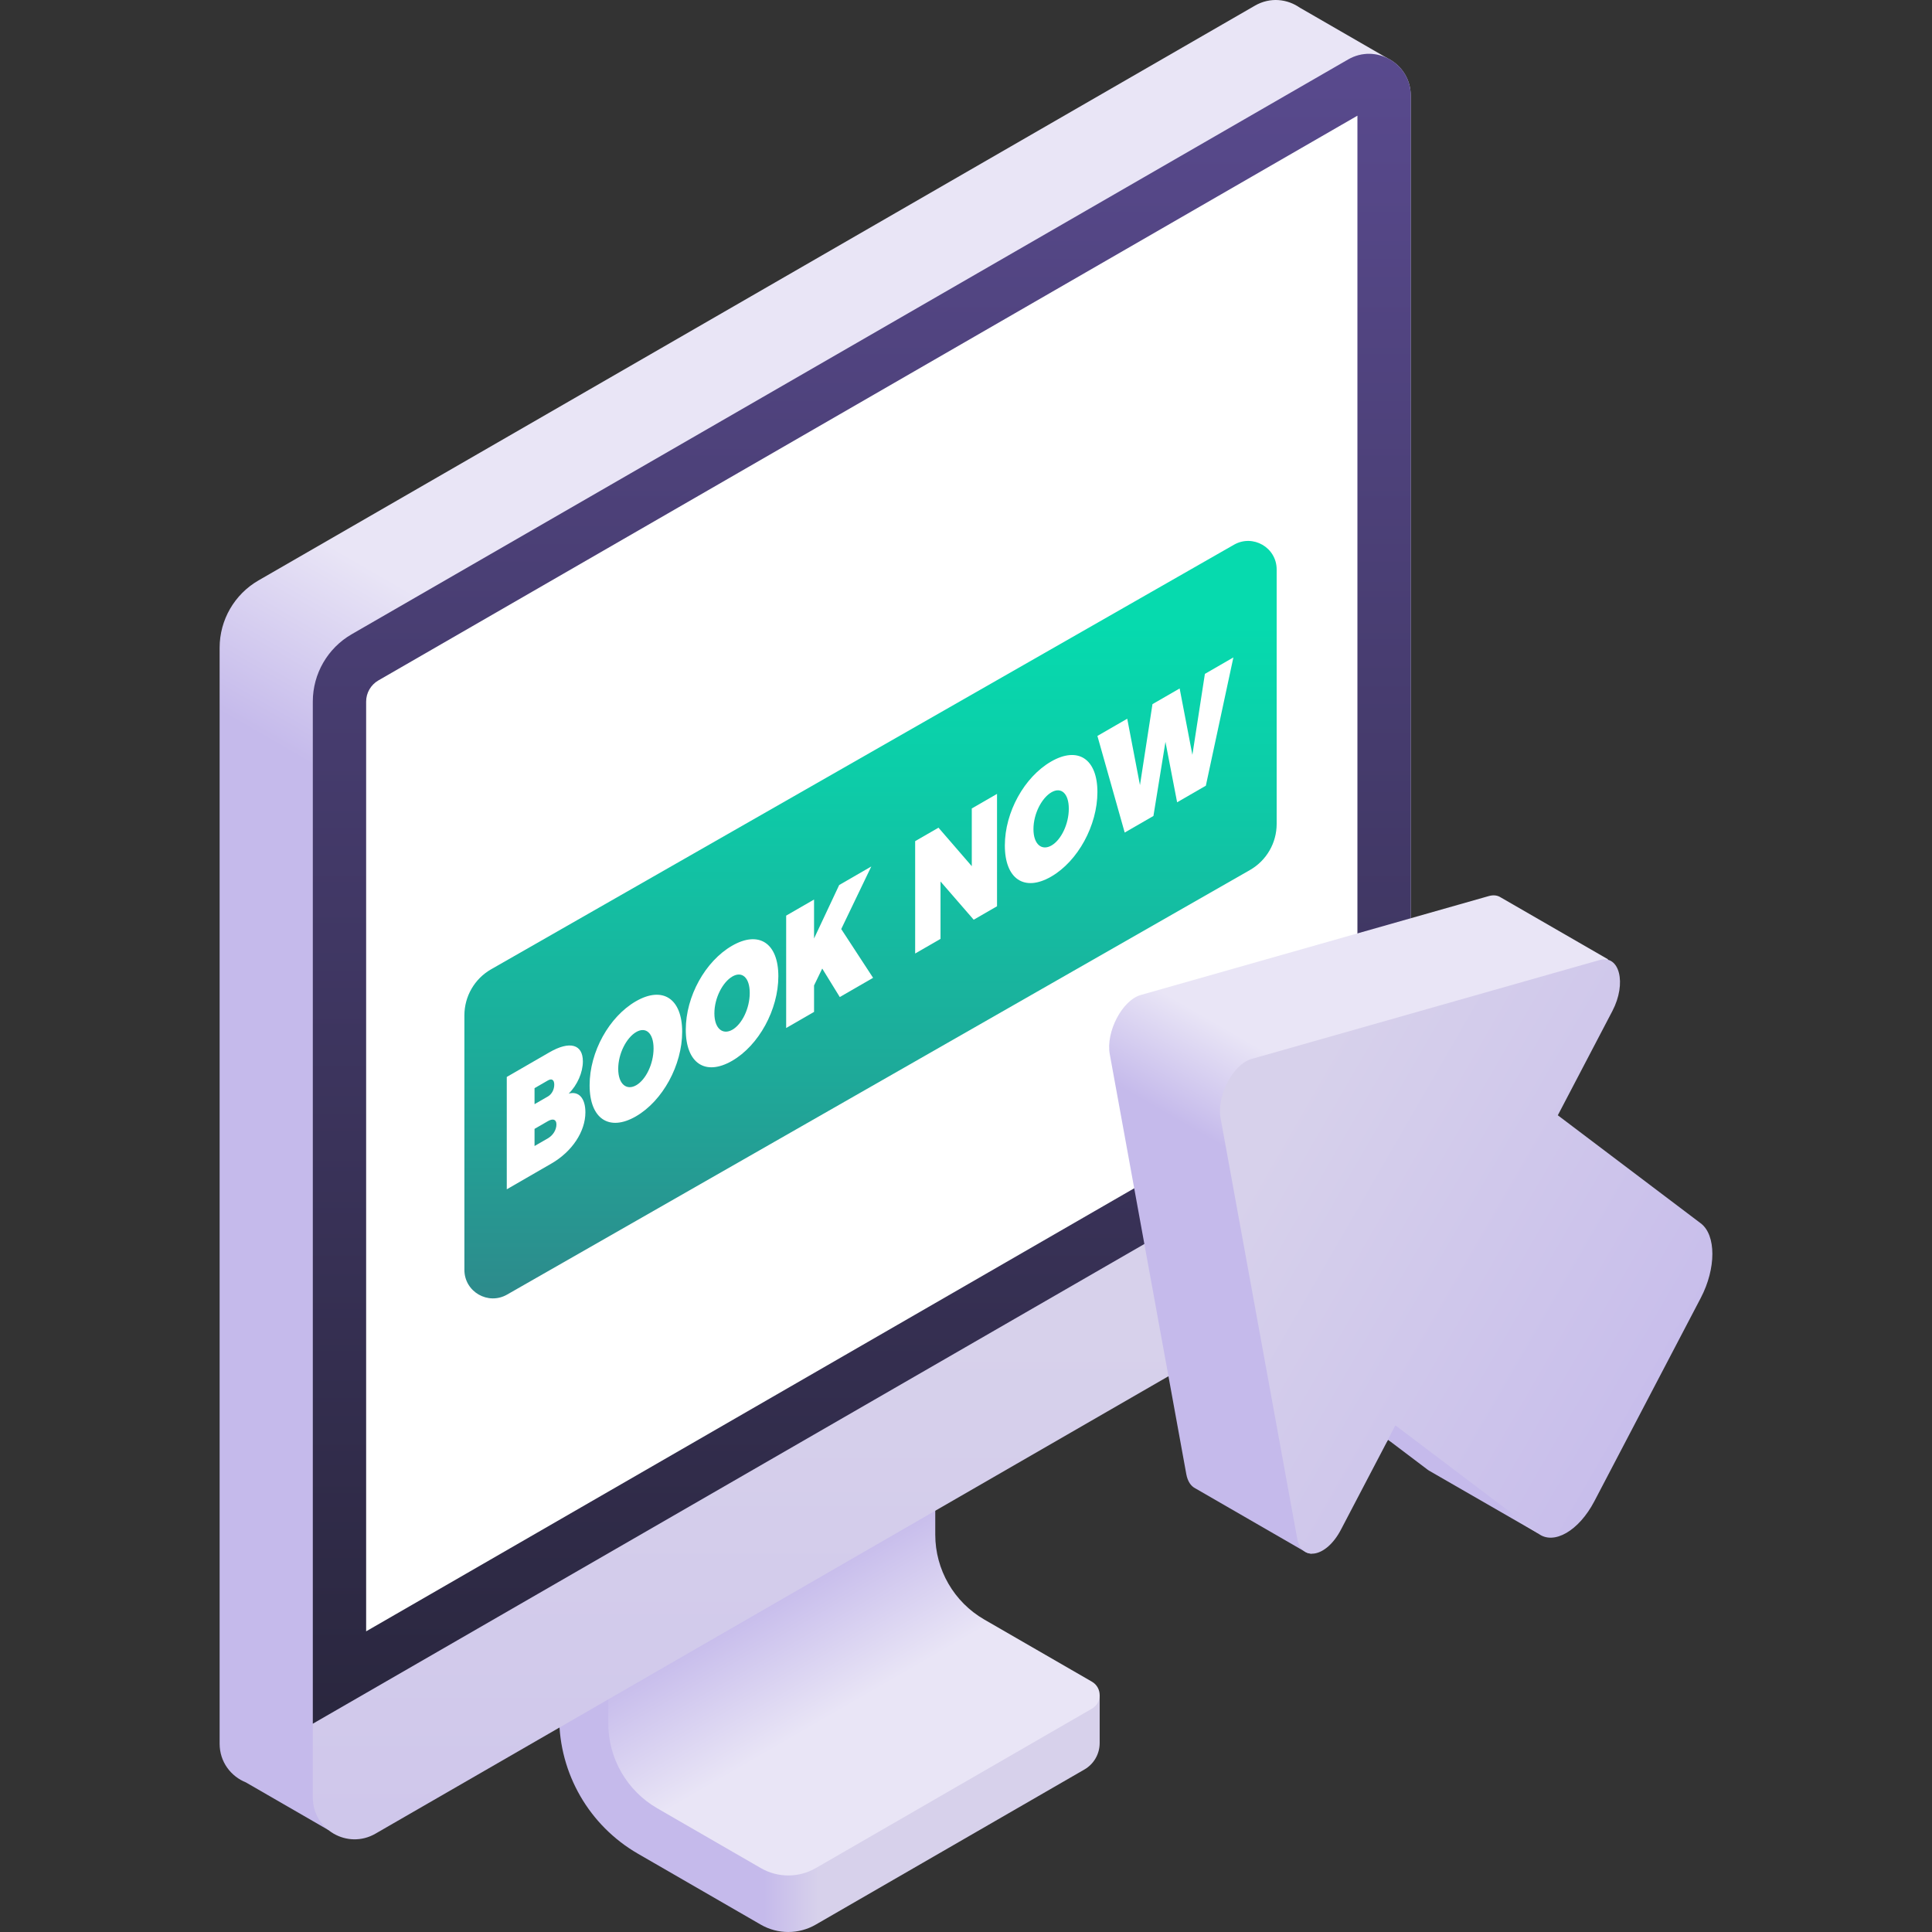 <svg id="Capa_1" enable-background="new 0 0 512 512" height="512" viewBox="0 0 512 512" width="512" xmlns="http://www.w3.org/2000/svg" xmlns:xlink="http://www.w3.org/1999/xlink"><rect x="0" y="0" width="512" height="512" fill="#333333" stroke="none"/><linearGradient id="lg1"><stop offset="0" stop-color="#c5baeb"/><stop offset="1" stop-color="#d7d1eb"/></linearGradient><linearGradient id="SVGID_1_" gradientUnits="userSpaceOnUse" x1="202.527" x2="216.789" xlink:href="#lg1" y1="440.547" y2="440.547"/><linearGradient id="lg2"><stop offset="0" stop-color="#c5baeb"/><stop offset="1" stop-color="#e9e5f6"/></linearGradient><linearGradient id="SVGID_2_" gradientUnits="userSpaceOnUse" x1="205.963" x2="224.312" xlink:href="#lg2" y1="420.659" y2="452.439"/><linearGradient id="SVGID_3_" gradientUnits="userSpaceOnUse" x1="131.799" x2="158.35" xlink:href="#lg2" y1="231.236" y2="185.248"/><linearGradient id="SVGID_4_" gradientUnits="userSpaceOnUse" x1="228.381" x2="228.381" xlink:href="#lg1" y1="647.347" y2="354.538"/><linearGradient id="SVGID_5_" gradientUnits="userSpaceOnUse" x1="228.381" x2="228.381" y1="502.559" y2="12.054"><stop offset="0" stop-color="#252336"/><stop offset="1" stop-color="#594a8e"/></linearGradient><linearGradient id="SVGID_6_" gradientUnits="userSpaceOnUse" x1="230.699" x2="230.699" y1="350.451" y2="165.66"><stop offset="0" stop-color="#2f878a"/><stop offset=".35" stop-color="#1ea999"/><stop offset=".773" stop-color="#0dcca8"/><stop offset="1" stop-color="#06daae"/></linearGradient><linearGradient id="SVGID_7_" gradientUnits="userSpaceOnUse" x1="359.736" x2="373.493" xlink:href="#lg2" y1="324.405" y2="300.576"/><linearGradient id="SVGID_8_" gradientUnits="userSpaceOnUse" x1="462.687" x2="336.34" xlink:href="#lg1" y1="377.002" y2="304.056"/><linearGradient id="SVGID_9_" gradientUnits="userSpaceOnUse" x1="398.354" x2="432.603" xlink:href="#lg2" y1="397.675" y2="417.449"/><g><g><path d="m247.854 376.603-13.005-7.509-86.654 50.03v35.993c0 14.906 7.952 28.68 20.862 36.133l32.562 18.8c4.502 2.599 10.049 2.599 14.55 0l71.211-41.114c2.503-1.445 4.044-4.115 4.044-7.005v-12.69l-52.091-27.241z" fill="url(#SVGID_1_)"/><path d="m247.854 406.701v-30.098l-86.653 50.03v30.098c0 9.278 4.95 17.851 12.985 22.49l27.446 15.846c4.503 2.6 10.052 2.6 14.555 0l73.17-42.244c2.758-1.593 2.758-5.574 0-7.167l-28.516-16.464c-8.037-4.638-12.987-13.212-12.987-22.491z" fill="url(#SVGID_2_)"/></g><path d="m87.064 484.998 280.53-469.605h-.001l.005-.007-23.055-13.311-.008.011c-3.329-2.37-7.917-2.926-11.959-.592l-264.073 152.325c-6.373 3.68-10.299 10.479-10.299 17.838v290.434c0 4.889 3.042 8.713 7.024 10.29l-.005.007z" fill="url(#SVGID_3_)"/><path d="m93.195 168.087 264.072-152.326c7.377-4.259 16.599 1.065 16.599 9.583v290.434c0 7.359-3.926 14.159-10.299 17.838l-264.072 152.327c-7.377 4.259-16.599-1.065-16.599-9.583v-290.435c0-7.359 3.926-14.159 10.299-17.838z" fill="url(#SVGID_4_)"/><path d="m357.267 15.761-264.072 152.325c-6.373 3.68-10.299 10.479-10.299 17.839v270.876l290.97-167.855v-263.602c0-8.519-9.221-13.842-16.599-9.583z" fill="url(#SVGID_5_)"/><path d="m359.731 30.66v246.394c0 2.302-1.239 4.447-3.232 5.598l-259.468 149.667v-246.394c0-2.302 1.238-4.447 3.232-5.598z" fill="#fff"/><path d="m130.102 256.899 196.89-112.526c5.039-2.909 11.337.727 11.337 6.545v67.437c0 5.026-2.682 9.671-7.034 12.184l-196.89 112.526c-5.039 2.909-11.337-.727-11.337-6.545v-67.437c0-5.027 2.681-9.671 7.034-12.184z" fill="url(#SVGID_6_)"/><g><path d="m426.143 254.228-28.362-16.367-.003.005c-.858-.582-1.947-.766-3.24-.397l-92.226 26.214c-4.913 1.397-9.29 9.76-8.21 15.687l20.274 111.262c.355 1.947 1.213 3.18 2.338 3.761h-.001l.021.012c.031.016.059.038.091.052l29.296 16.914c.455.226.956.34 1.483.356l20.232-30.184 39.852 24.881-8.437-79.175z" fill="url(#SVGID_7_)"/><path d="m423.903 254.421-92.226 26.215c-4.913 1.397-9.29 9.76-8.21 15.687l20.274 111.263c1.169 6.415 7.753 5.181 11.603-2.175l14.458-27.625 37.89 28.644c4.091 3.092 10.722-.737 14.813-8.552l28.223-53.924c4.09-7.816 4.09-16.658 0-19.751l-37.89-28.644 14.458-27.625c3.85-7.358 1.925-15.025-3.393-13.513z" fill="url(#SVGID_8_)"/><path d="m407.687 406.425-37.884-28.64-1.967 3.759 10.492 7.933c.235.178.48.327.731.458l-.003.002z" fill="url(#SVGID_9_)"/></g><g fill="#fff"><path d="m154.467 281.276c0 2.93-1.466 6.284-3.759 8.543 2.676-.738 4.428 1.223 4.428 4.962 0 5.099-3.536 10.411-8.984 13.556l-11.852 6.843v-29.78l11.311-6.53c5.383-3.108 8.856-2.139 8.856 2.406zm-7.583 6.162c0-1.275-.669-1.696-1.689-1.107l-3.536 2.042v4.248l3.536-2.042c1.02-.588 1.689-1.824 1.689-3.141zm.573 10.545c0-1.317-.892-1.652-2.262-.861l-3.536 2.042v4.546l3.536-2.042c1.37-.792 2.262-2.241 2.262-3.685z"/><path d="m180.783 273.431c0 8.837-5.161 18.317-12.266 22.419-7.104 4.102-12.265.624-12.265-8.255 0-8.836 5.161-18.146 12.265-22.248 7.105-4.102 12.266-.709 12.266 8.084zm-16.949 9.828c0 4.079 2.23 5.808 4.779 4.336s4.588-5.665 4.588-9.744c0-4.078-2.039-5.832-4.588-4.361-2.581 1.491-4.779 5.692-4.779 9.769z"/><path d="m206.271 258.716c0 8.837-5.161 18.317-12.266 22.419s-12.266.624-12.266-8.255c0-8.836 5.161-18.146 12.266-22.248 7.104-4.102 12.266-.71 12.266 8.084zm-16.95 9.828c0 4.079 2.23 5.808 4.779 4.336 2.549-1.471 4.588-5.665 4.588-9.744 0-4.078-2.039-5.832-4.588-4.361-2.58 1.491-4.779 5.691-4.779 9.769z"/><path d="m222.551 264.228-4.651-7.553-2.167 4.48v7.009l-7.391 4.267v-29.78l7.391-4.267v10.323l6.659-14.167 8.507-4.911-7.965 16.579 8.443 12.925z"/><path d="m248.708 219.347 8.825 10.198v-15.294l6.69-3.863v29.78l-6.181 3.568-8.793-10.132v15.208l-6.723 3.881v-29.78z"/><path d="m290.826 209.898c0 8.837-5.161 18.317-12.265 22.419-7.105 4.102-12.266.624-12.266-8.256 0-8.836 5.161-18.146 12.266-22.248 7.104-4.101 12.265-.709 12.265 8.085zm-16.949 9.828c0 4.079 2.23 5.808 4.779 4.336s4.588-5.665 4.588-9.744c0-4.078-2.039-5.832-4.588-4.361-2.581 1.491-4.779 5.691-4.779 9.769z"/><path d="m298.728 190.468 3.377 17.592 3.313-21.454 7.2-4.157 3.378 17.592 3.313-21.454 7.551-4.359-7.296 33.992-7.614 4.396-3.091-16.015-3.186 19.639-7.615 4.396-7.232-25.605z"/></g></g></svg>